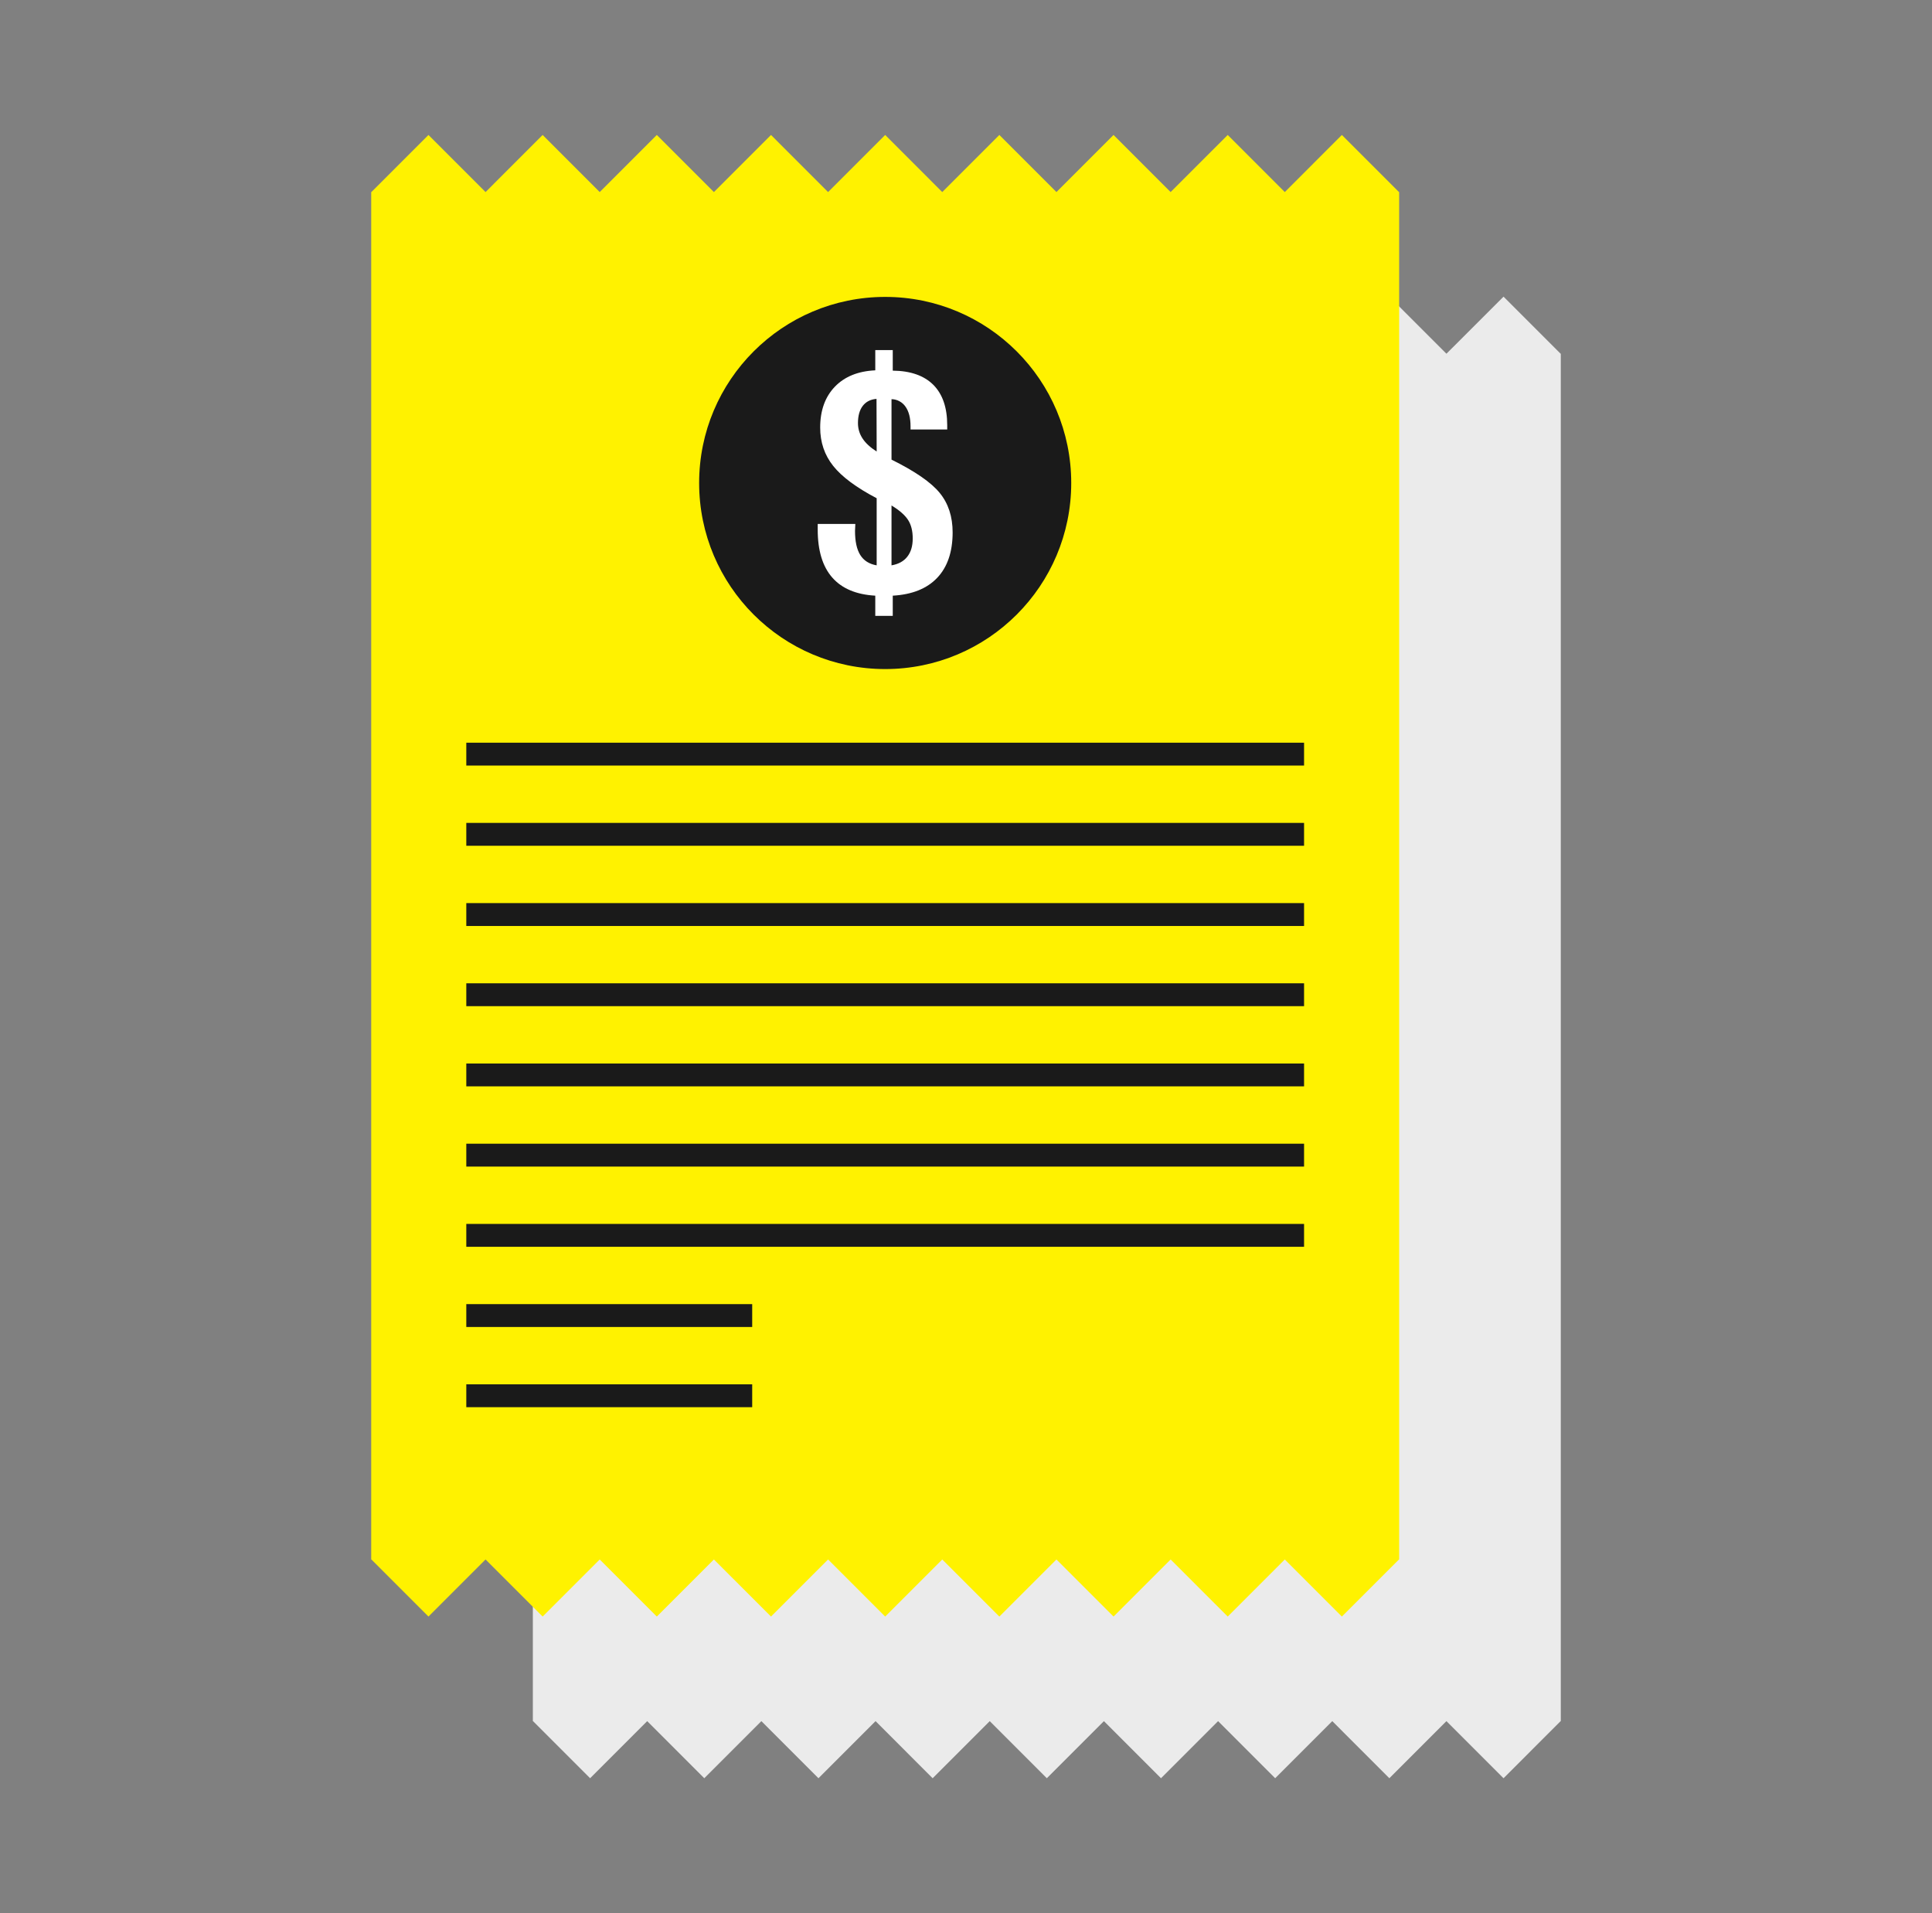 <svg width="101" height="100" viewBox="0 0 101 100" fill="none" xmlns="http://www.w3.org/2000/svg">
<rect x="0" y="0" width="101" height="100" fill="#808080" stroke="none"/>
<path d="M81.585 18.489L78.601 15.505L75.616 18.489L72.632 15.505L69.648 18.489L66.663 15.505L63.679 18.489L60.694 15.505L57.71 18.489L54.725 15.505L51.741 18.489L48.756 15.505L45.772 18.489L42.787 15.505L39.803 18.489L36.818 15.505L33.834 18.489L30.85 15.505L27.865 18.489L27.856 18.48V89.97L27.865 89.961L30.85 92.946L33.834 89.961L36.818 92.946L39.803 89.961L42.787 92.946L45.772 89.961L48.756 92.946L51.741 89.961L54.725 92.946L57.71 89.961L60.694 92.946L63.679 89.961L66.663 92.946L69.648 89.961L72.632 92.946L75.616 89.961L78.601 92.946L81.585 89.961L81.594 89.971V18.48L81.585 18.489Z" fill="#EBEBEB"/>
<path d="M73.135 10.039L70.15 7.054L67.166 10.039L64.182 7.054L61.197 10.039L58.213 7.054L55.228 10.039L52.244 7.054L49.259 10.039L46.275 7.054L43.29 10.039L40.306 7.054L37.321 10.039L34.337 7.054L31.352 10.039L28.368 7.054L25.384 10.039L22.399 7.054L19.415 10.039L19.406 10.029V81.519L19.415 81.511L22.399 84.495L25.384 81.511L28.368 84.495L31.352 81.511L34.337 84.495L37.321 81.511L40.306 84.495L43.29 81.511L46.275 84.495L49.259 81.511L52.244 84.495L55.228 81.511L58.213 84.495L61.197 81.511L64.182 84.495L67.166 81.511L70.15 84.495L73.135 81.511L73.144 81.52V10.03L73.135 10.039Z" fill="#FFF200"/>
<path d="M24.377 38.82H68.173V40.015H24.377V38.82ZM24.377 43.012H68.173V44.207H24.377V43.012ZM24.377 47.204H68.173V48.4H24.377V47.204ZM24.377 51.396H68.173V52.591H24.377V51.396ZM24.377 55.588H68.173V56.783H24.377V55.588ZM24.377 59.78H68.173V60.976H24.377V59.78ZM24.377 63.973H68.173V65.168H24.377V63.973ZM24.377 68.165H39.323V69.36H24.377V68.165ZM24.377 72.357H39.323V73.552H24.377V72.357Z" fill="#1A1A1A"/>
<path d="M46.275 34.971C51.647 34.971 56.001 30.617 56.001 25.245C56.001 19.873 51.647 15.519 46.275 15.519C40.904 15.519 36.549 19.873 36.549 25.245C36.549 30.617 40.904 34.971 46.275 34.971Z" fill="#1A1A1A"/>
<path d="M45.757 32.191V31.135C44.76 31.078 44.009 30.761 43.505 30.184C43.001 29.607 42.748 28.775 42.748 27.688V27.386H44.714C44.714 27.428 44.711 27.49 44.706 27.572C44.702 27.631 44.699 27.691 44.698 27.75C44.698 28.296 44.789 28.716 44.973 29.01C45.156 29.303 45.442 29.483 45.83 29.55V26.042C44.768 25.485 44.01 24.922 43.557 24.353C43.104 23.784 42.877 23.115 42.877 22.348C42.877 21.457 43.133 20.746 43.642 20.215C44.152 19.685 44.857 19.398 45.757 19.357V18.298H46.671V19.373C47.598 19.383 48.305 19.63 48.791 20.114C49.275 20.599 49.518 21.302 49.518 22.224V22.448H47.601V22.286C47.601 21.848 47.514 21.506 47.339 21.258C47.257 21.138 47.148 21.04 47.02 20.972C46.893 20.903 46.751 20.866 46.606 20.864V24.024C47.836 24.633 48.676 25.212 49.126 25.764C49.576 26.314 49.801 27.003 49.801 27.827C49.801 28.842 49.533 29.633 48.997 30.199C48.46 30.766 47.685 31.078 46.671 31.135V32.191H45.757ZM45.83 23.6L45.822 20.849C45.509 20.874 45.269 20.997 45.102 21.216C44.935 21.434 44.852 21.735 44.852 22.116C44.852 22.405 44.931 22.671 45.09 22.916C45.249 23.16 45.496 23.388 45.83 23.6ZM46.606 29.55C46.968 29.488 47.243 29.338 47.431 29.098C47.621 28.858 47.715 28.541 47.715 28.144C47.715 27.752 47.634 27.43 47.472 27.178C47.31 26.926 47.022 26.673 46.606 26.42V29.55Z" fill="white"/>
</svg>
